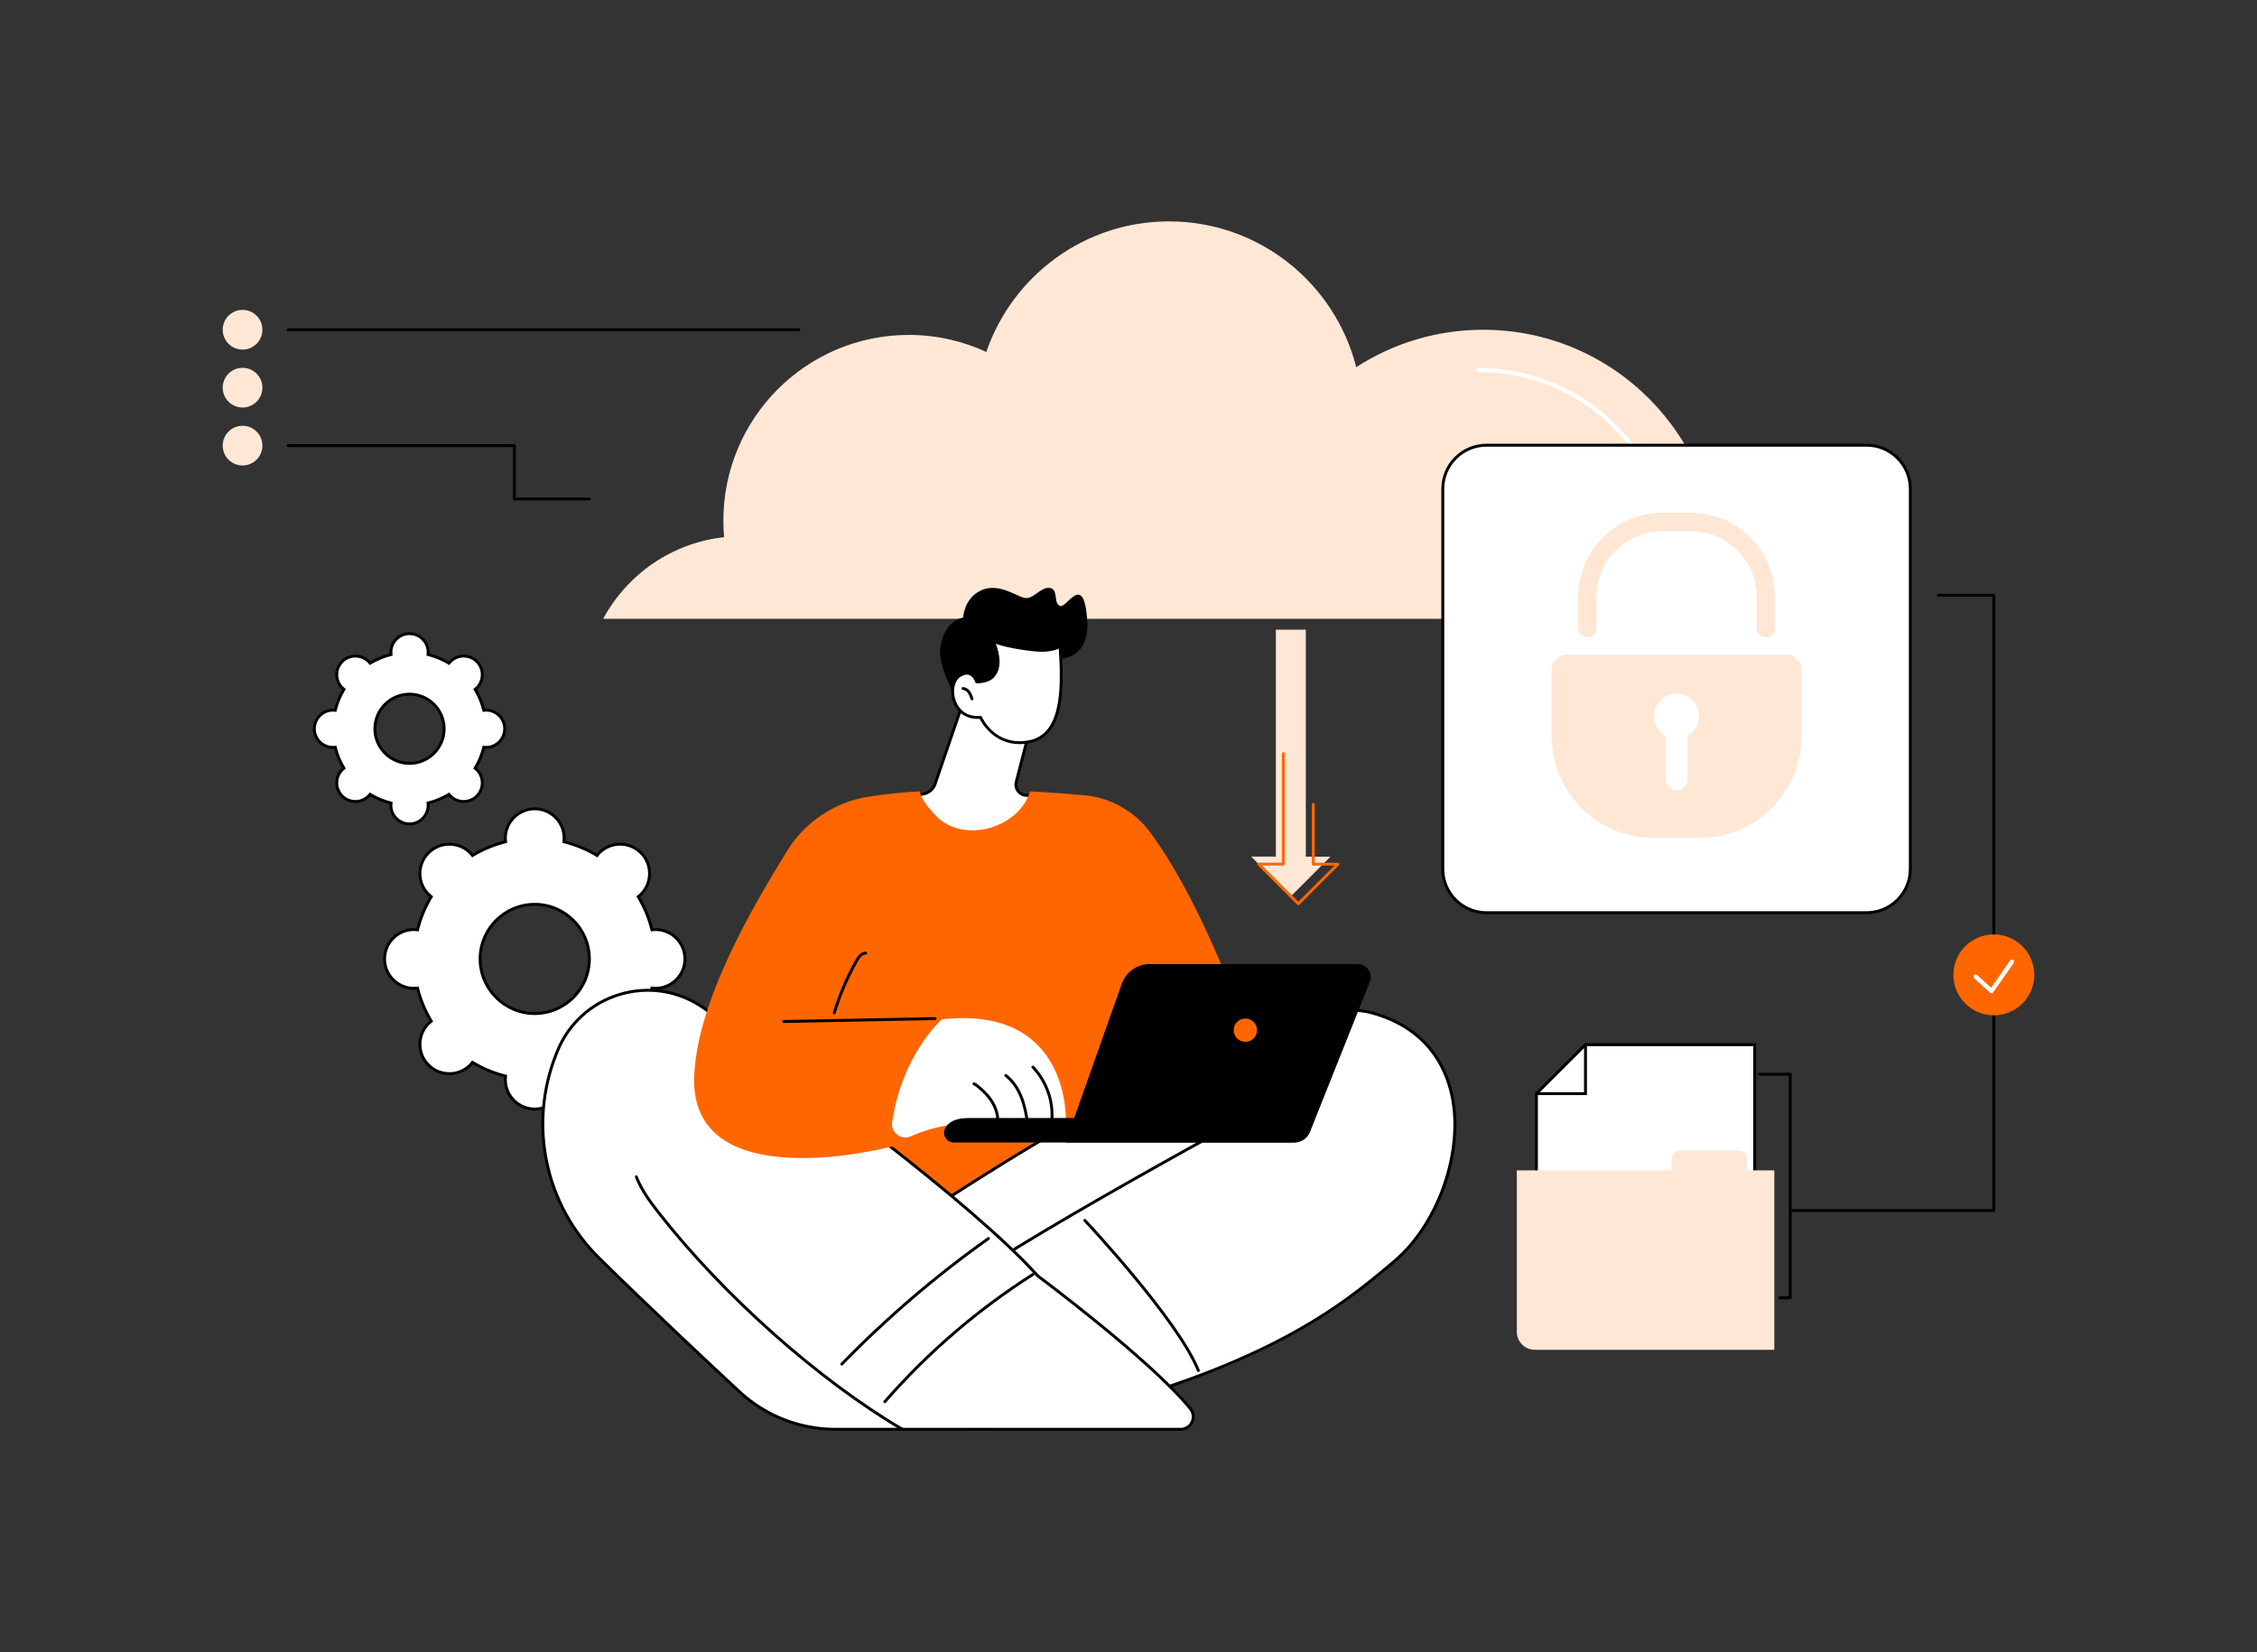 <?xml version="1.0" encoding="UTF-8"?>
<svg id="Warstwa_1" data-name="Warstwa 1" xmlns="http://www.w3.org/2000/svg" xmlns:xlink="http://www.w3.org/1999/xlink" viewBox="0 0 3415 2500">
  <rect x="0" y="0" width="3415" height="2500" fill="#333333" stroke="none"/>
  <defs>
    <style>
      .cls-1, .cls-2, .cls-3, .cls-4, .cls-5 {
        stroke-width: 0px;
      }

      .cls-2 {
        fill: none;
      }

      .cls-3 {
        fill: #ffe7d6;
      }

      .cls-4 {
        fill: #fff;
      }

      .cls-5 {
        fill: #f60;
      }

      .cls-6 {
        clip-path: url(#clippath);
      }
    </style>
    <clipPath id="clippath">
      <rect class="cls-2" x=".12" y=".04" width="3414.88" height="2499.96"/>
    </clipPath>
  </defs>
  <g class="cls-6">
    <polygon class="cls-2" points="3415 2500 0 2500 0 0 3415 0 3415 2500 3415 2500"/>
  </g>
  <path class="cls-3" d="M912.64,936.31c36.29-67.11,103.78-114.81,183.01-123.49-.72-8.21-1.15-16.49-1.15-24.89,0-155.27,125.63-281.13,280.61-281.13,41.87,0,81.56,9.26,117.25,25.73,39.48-114.92,148.27-197.53,276.38-197.53,136.56,0,251.22,93.82,283.33,220.63,55.37-35.83,121.33-56.63,192.16-56.63,195.87,0,354.66,159.08,354.66,355.32,0,28.22-3.31,55.67-9.51,82H912.64Z"/>
  <path class="cls-4" d="M2526.6,824.01c-1.67,0-3.1-1.26-3.28-2.96-15.4-147.03-138.46-257.91-286.24-257.91-1.82,0-3.3-1.48-3.3-3.31s1.48-3.31,3.3-3.31c73.23,0,143.41,27.1,197.63,76.31,53.83,48.86,87.64,115.46,95.19,187.52.19,1.82-1.13,3.44-2.95,3.63-.11,0-.23.02-.35.02h0Z"/>
  <polygon class="cls-3" points="2013.07 1296.32 1953.14 1356.23 1893.12 1296.18 1917.99 1296.18 1930.47 1296.21 1930.47 952.81 1975.79 952.81 1975.79 1296.27 2013.07 1296.32 2013.07 1296.32"/>
  <path class="cls-5" d="M1964.47,1369.76c-.56,0-1.12-.21-1.56-.64l-60.02-60.04c-.63-.64-.82-1.58-.47-2.41.34-.82,1.14-1.36,2.03-1.36l35.15.02v-164.9c0-1.22.98-2.2,2.2-2.2s2.21.98,2.21,2.2v167.11c0,.58-.24,1.15-.65,1.56-.42.41-.98.64-1.56.64h0l-32.03-.02,54.7,54.72,54.62-54.59-31.97-.04c-1.21,0-2.2-.99-2.2-2.2v-90.28c0-1.22.99-2.21,2.2-2.21s2.21.99,2.21,2.21v88.07l35.08.05c.89,0,1.69.54,2.03,1.36.34.82.15,1.77-.48,2.4l-59.93,59.91c-.43.43-.99.64-1.56.64h0Z"/>
  <path class="cls-4" d="M809.1,1368.43c45.64,0,82.64,36.99,82.64,82.61s-37,82.61-82.64,82.61-82.64-36.99-82.64-82.61,37-82.61,82.64-82.61h0ZM626.37,1495.52c1.83,0,3.63-.14,5.4-.36,4.43,17.86,11.47,34.68,20.73,50.03-1.41,1.1-2.78,2.27-4.07,3.56-17.38,17.37-17.38,45.54,0,62.91s45.55,17.37,62.93,0c1.3-1.3,2.46-2.67,3.56-4.07,15.35,9.25,32.18,16.29,50.04,20.72-.22,1.77-.36,3.56-.36,5.39,0,24.57,19.92,44.49,44.5,44.49s44.5-19.92,44.5-44.49c0-1.83-.14-3.62-.36-5.39,17.86-4.43,34.69-11.47,50.04-20.72,1.1,1.4,2.27,2.77,3.57,4.07,17.38,17.37,45.55,17.37,62.93,0,17.38-17.37,17.38-45.54,0-62.91-1.29-1.29-2.67-2.46-4.07-3.56,9.25-15.35,16.3-32.17,20.73-50.03,1.77.22,3.57.36,5.4.36,24.57,0,44.49-19.91,44.49-44.48s-19.92-44.48-44.49-44.48c-1.83,0-3.63.14-5.4.36-4.43-17.86-11.47-34.68-20.73-50.03,1.41-1.1,2.78-2.27,4.07-3.56,17.38-17.37,17.38-45.54,0-62.91-17.38-17.37-45.55-17.37-62.93,0-1.3,1.29-2.46,2.66-3.57,4.07-15.35-9.25-32.18-16.29-50.04-20.72.22-1.77.36-3.56.36-5.4,0-24.56-19.92-44.48-44.5-44.48s-44.5,19.92-44.5,44.48c0,1.84.14,3.63.36,5.4-17.86,4.43-34.69,11.47-50.04,20.72-1.1-1.41-2.27-2.78-3.56-4.07-17.38-17.37-45.55-17.37-62.93,0s-17.38,45.54,0,62.91c1.3,1.29,2.67,2.46,4.07,3.56-9.26,15.35-16.3,32.17-20.73,50.03-1.77-.22-3.57-.36-5.4-.36-24.58,0-44.5,19.91-44.5,44.48s19.92,44.48,44.5,44.48h0Z"/>
  <path class="cls-1" d="M809.1,1370.63c-44.35,0-80.43,36.07-80.43,80.41s36.08,80.41,80.43,80.41,80.43-36.07,80.43-80.41-36.08-80.41-80.43-80.41h0ZM809.1,1535.85c-46.78,0-84.84-38.05-84.84-84.81s38.06-84.81,84.84-84.81,84.84,38.04,84.84,84.81-38.06,84.81-84.84,84.81h0ZM714.39,1604.7l1.67,1c15.36,9.26,31.99,16.14,49.43,20.47l1.89.47-.23,1.93c-.23,1.9-.34,3.58-.34,5.14,0,23.31,18.97,42.27,42.29,42.27s42.29-18.96,42.29-42.27c0-1.56-.11-3.24-.34-5.14l-.24-1.93,1.89-.47c17.44-4.33,34.07-11.21,49.43-20.47l1.67-1,1.2,1.53c1.18,1.5,2.29,2.77,3.39,3.87,16.49,16.48,43.32,16.48,59.82,0,7.99-7.99,12.39-18.6,12.39-29.9s-4.4-21.91-12.39-29.89c-1.1-1.1-2.36-2.21-3.87-3.39l-1.54-1.2,1.01-1.67c9.26-15.36,16.15-31.99,20.47-49.42l.47-1.89,1.93.23c1.93.24,3.56.35,5.14.35,23.33,0,42.29-18.97,42.29-42.28s-18.97-42.28-42.29-42.28c-1.57,0-3.2.11-5.14.34l-1.93.24-.47-1.89c-4.33-17.44-11.21-34.06-20.47-49.42l-1.01-1.67,1.54-1.2c1.51-1.19,2.78-2.3,3.88-3.39,7.99-7.98,12.39-18.6,12.39-29.89s-4.4-21.91-12.39-29.9c-16.49-16.48-43.32-16.48-59.82,0-1.1,1.1-2.21,2.36-3.39,3.87l-1.2,1.53-1.67-1c-15.36-9.25-31.99-16.14-49.44-20.47l-1.89-.47.24-1.93c.23-1.93.34-3.56.34-5.14,0-23.31-18.97-42.28-42.29-42.28s-42.29,18.97-42.29,42.28c0,1.58.11,3.21.34,5.14l.23,1.93-1.89.47c-17.44,4.33-34.07,11.21-49.43,20.47l-1.67,1-1.2-1.53c-1.18-1.51-2.29-2.77-3.39-3.87-16.49-16.49-43.33-16.48-59.82,0-7.99,7.99-12.39,18.6-12.39,29.9s4.4,21.91,12.39,29.89c1.1,1.1,2.36,2.2,3.87,3.39l1.54,1.2-1.01,1.67c-9.26,15.35-16.15,31.98-20.48,49.42l-.47,1.89-1.94-.24c-1.9-.23-3.58-.34-5.13-.34-23.32,0-42.29,18.97-42.29,42.28s18.97,42.28,42.29,42.28c1.55,0,3.23-.11,5.13-.35l1.94-.23.47,1.89c4.33,17.44,11.22,34.07,20.48,49.42l1.01,1.67-1.54,1.2c-1.5,1.18-2.77,2.29-3.87,3.39-7.99,7.98-12.39,18.6-12.39,29.89s4.4,21.91,12.39,29.9c16.49,16.48,43.33,16.48,59.81,0,1.1-1.1,2.21-2.36,3.39-3.87l1.2-1.53h0ZM809.1,1680.39c-25.75,0-46.7-20.94-46.7-46.68,0-1.18.06-2.41.17-3.74-16.57-4.29-32.41-10.85-47.14-19.51-.85,1.01-1.68,1.92-2.52,2.76-18.2,18.2-47.83,18.2-66.04,0-8.82-8.82-13.68-20.55-13.68-33.02s4.86-24.19,13.68-33.01c.83-.83,1.74-1.66,2.76-2.51-8.67-14.73-15.23-30.56-19.53-47.13-1.32.12-2.55.18-3.73.18-25.75,0-46.7-20.95-46.7-46.69s20.95-46.69,46.7-46.69c1.18,0,2.41.06,3.73.17,4.3-16.57,10.86-32.4,19.53-47.12-1.02-.85-1.93-1.68-2.76-2.51-8.82-8.82-13.68-20.54-13.68-33.01s4.86-24.2,13.68-33.02c18.21-18.2,47.84-18.2,66.05,0,.83.83,1.67,1.75,2.52,2.76,14.73-8.66,30.57-15.22,47.14-19.52-.12-1.32-.17-2.55-.17-3.73,0-25.74,20.95-46.68,46.7-46.68s46.7,20.94,46.7,46.68c0,1.18-.06,2.41-.17,3.73,16.58,4.3,32.41,10.86,47.14,19.52.85-1.01,1.68-1.92,2.52-2.76,18.21-18.2,47.84-18.2,66.05,0,8.82,8.82,13.68,20.54,13.68,33.02s-4.86,24.19-13.68,33.01c-.83.83-1.74,1.66-2.76,2.51,8.67,14.73,15.23,30.56,19.53,47.12,1.32-.11,2.55-.17,3.73-.17,25.76,0,46.71,20.94,46.71,46.69s-20.95,46.69-46.71,46.69c-1.18,0-2.41-.06-3.73-.18-4.29,16.56-10.85,32.4-19.52,47.13,1.01.85,1.92,1.68,2.76,2.51,8.82,8.82,13.68,20.54,13.68,33.01s-4.86,24.2-13.68,33.02c-18.21,18.2-47.84,18.2-66.05,0-.83-.84-1.66-1.75-2.52-2.76-14.73,8.66-30.57,15.22-47.14,19.51.12,1.33.17,2.56.17,3.74,0,25.74-20.95,46.68-46.7,46.68h0Z"/>
  <path class="cls-4" d="M619.62,1050.43c28.93,0,52.38,23.44,52.38,52.35s-23.45,52.36-52.38,52.36-52.38-23.44-52.38-52.36,23.45-52.35,52.38-52.35h0ZM503.81,1130.98c1.16,0,2.3-.09,3.42-.23,2.81,11.32,7.27,21.98,13.14,31.71-.89.69-1.76,1.43-2.58,2.25-11.01,11.01-11.01,28.86,0,39.87s28.87,11.01,39.89,0c.82-.82,1.56-1.68,2.26-2.58,9.73,5.87,20.4,10.33,31.72,13.14-.14,1.12-.23,2.26-.23,3.42,0,15.57,12.63,28.19,28.2,28.19s28.2-12.62,28.2-28.19c0-1.16-.09-2.3-.23-3.42,11.32-2.81,21.99-7.27,31.72-13.14.7.9,1.44,1.76,2.26,2.58,11.01,11.01,28.87,11.01,39.88,0,11.01-11.01,11.01-28.86,0-39.87-.82-.82-1.69-1.56-2.58-2.25,5.86-9.73,10.33-20.39,13.14-31.71,1.12.14,2.26.23,3.42.23,15.58,0,28.2-12.63,28.2-28.2s-12.63-28.19-28.2-28.19c-1.16,0-2.3.09-3.42.23-2.81-11.32-7.27-21.98-13.14-31.71.89-.69,1.76-1.43,2.58-2.25,11.01-11.01,11.01-28.87,0-39.88-11.01-11.01-28.87-11.01-39.88,0-.82.82-1.56,1.69-2.26,2.58-9.73-5.86-20.4-10.32-31.72-13.13.14-1.12.23-2.26.23-3.42,0-15.57-12.63-28.19-28.2-28.19s-28.2,12.62-28.2,28.19c0,1.16.09,2.3.23,3.42-11.32,2.81-21.98,7.27-31.72,13.13-.7-.89-1.44-1.76-2.26-2.58-11.01-11.01-28.87-11.01-39.89,0-11.01,11.01-11.01,28.87,0,39.88.82.82,1.69,1.56,2.58,2.25-5.87,9.73-10.33,20.39-13.14,31.71-1.12-.14-2.26-.23-3.42-.23-15.58,0-28.2,12.62-28.2,28.19s12.63,28.2,28.2,28.2h0Z"/>
  <path class="cls-1" d="M619.62,1052.63c-27.67,0-50.17,22.5-50.17,50.15s22.51,50.16,50.17,50.16,50.17-22.5,50.17-50.16-22.51-50.15-50.17-50.15h0ZM619.62,1157.34c-30.1,0-54.58-24.47-54.58-54.56s24.49-54.56,54.58-54.56,54.58,24.48,54.58,54.56-24.48,54.56-54.58,54.56h0ZM559.4,1199.11l1.67,1.01c9.67,5.82,20.14,10.16,31.11,12.88l1.9.47-.24,1.93c-.14,1.17-.21,2.2-.21,3.16,0,14.33,11.66,25.99,26,25.99s26-11.66,26-25.99c0-.96-.07-1.99-.21-3.16l-.24-1.93,1.9-.47c10.97-2.72,21.44-7.06,31.11-12.88l1.67-1.01,1.2,1.54c.74.94,1.4,1.7,2.08,2.37,10.14,10.14,26.63,10.14,36.77.01,4.91-4.91,7.62-11.44,7.62-18.38s-2.7-13.47-7.62-18.38c-.67-.67-1.45-1.35-2.38-2.08l-1.54-1.2,1.01-1.67c5.83-9.67,10.16-20.13,12.89-31.1l.47-1.89,1.93.23c1.2.15,2.2.21,3.16.21,14.33,0,26-11.65,26-25.99s-11.66-25.99-26-25.99c-.95,0-1.99.07-3.16.22l-1.93.23-.47-1.89c-2.72-10.97-7.06-21.44-12.89-31.1l-1.01-1.67,1.54-1.2c.94-.74,1.7-1.4,2.38-2.08,4.91-4.91,7.62-11.44,7.62-18.38s-2.7-13.47-7.62-18.38c-10.13-10.13-26.63-10.13-36.77,0-.67.68-1.36,1.45-2.08,2.38l-1.2,1.54-1.67-1.01c-9.67-5.82-20.13-10.16-31.11-12.88l-1.89-.47.24-1.94c.14-1.16.21-2.19.21-3.15,0-14.33-11.67-25.99-26-25.99s-26,11.66-26,25.99c0,.96.07,1.99.21,3.15l.24,1.94-1.89.47c-10.98,2.72-21.44,7.06-31.11,12.88l-1.67,1.01-1.2-1.54c-.73-.93-1.41-1.7-2.08-2.38-10.14-10.13-26.63-10.13-36.77,0-4.91,4.91-7.62,11.44-7.62,18.38s2.7,13.47,7.62,18.38c.67.67,1.43,1.33,2.38,2.08l1.53,1.2-1.01,1.67c-5.83,9.66-10.16,20.13-12.89,31.1l-.47,1.89-1.93-.23c-1.17-.15-2.2-.22-3.16-.22-14.33,0-26,11.66-26,25.99s11.66,25.99,26,25.99c.96,0,1.96-.06,3.16-.21l1.93-.23.47,1.89c2.72,10.97,7.06,21.43,12.89,31.1l1.01,1.67-1.54,1.2c-.95.75-1.7,1.4-2.38,2.08-4.91,4.91-7.62,11.44-7.62,18.38s2.7,13.47,7.62,18.38c10.14,10.13,26.63,10.13,36.77,0,.68-.68,1.34-1.44,2.08-2.38l1.2-1.54h0ZM619.62,1248.95c-16.77,0-30.41-13.63-30.41-30.39,0-.57.02-1.15.06-1.76-10.12-2.68-19.81-6.69-28.85-11.94-.4.46-.8.89-1.2,1.28-11.85,11.86-31.14,11.86-43,0-5.74-5.74-8.91-13.37-8.91-21.49s3.16-15.75,8.91-21.49c.4-.41.82-.8,1.28-1.2-5.25-9.04-9.27-18.73-11.95-28.84-.61.04-1.19.06-1.76.06-16.77,0-30.41-13.63-30.41-30.4s13.64-30.39,30.41-30.39c.56,0,1.15.02,1.76.06,2.68-10.12,6.7-19.8,11.95-28.84-.46-.4-.88-.8-1.28-1.2-5.74-5.74-8.91-13.37-8.91-21.49s3.16-15.75,8.91-21.49c11.86-11.85,31.14-11.85,43,0,.4.4.8.82,1.2,1.29,9.04-5.25,18.72-9.26,28.84-11.94-.04-.61-.06-1.19-.06-1.76,0-16.76,13.64-30.4,30.41-30.4s30.41,13.64,30.41,30.4c0,.57-.02,1.15-.06,1.76,10.12,2.68,19.81,6.69,28.84,11.94.41-.46.8-.89,1.2-1.29,11.85-11.85,31.14-11.85,43,0,5.74,5.74,8.91,13.38,8.91,21.49s-3.16,15.75-8.91,21.49c-.4.4-.82.8-1.28,1.2,5.25,9.04,9.27,18.72,11.95,28.84.61-.04,1.19-.06,1.76-.06,16.77,0,30.41,13.63,30.41,30.39s-13.64,30.4-30.41,30.4c-.57,0-1.15-.02-1.76-.06-2.68,10.11-6.7,19.8-11.95,28.84.46.4.89.8,1.29,1.2,5.74,5.74,8.91,13.37,8.91,21.49s-3.16,15.75-8.91,21.49c-11.86,11.86-31.14,11.85-43,0-.4-.39-.8-.82-1.2-1.28-9.04,5.25-18.73,9.26-28.85,11.94.04.61.06,1.19.06,1.76,0,16.76-13.64,30.39-30.41,30.39h0Z"/>
  <path class="cls-1" d="M1574.16,994.68s76.74,22.18,70.78-57.7c-5.36-71.83-30.57-16.83-40.75-20.02-10.98-3.44-1.92-25.55-16.09-27.35-13.94-1.77-24.67,18.51-38.61,14.98-13.94-3.53-41.73-24.89-68.63-9.42-22.52,12.95-23.59,39.45-23.59,39.45,0,0-27.89,2.35-34.32,44.75-6.44,42.39,51.47,121.29,51.47,121.29l99.74-105.98h0Z"/>
  <path class="cls-4" d="M1455.75,1066.9l-40.93,119.54c-2.61,7.64-9.12,13.3-17.05,14.84l-18.22,3.54s47.38,102.74,127.23,85.53c79.84-17.21,62.28-85.53,62.28-85.53l-16.89-1.37c-10.11-.81-17.04-10.54-14.51-20.35l18.99-73.46s-77.37-62.3-100.9-42.74h0Z"/>
  <path class="cls-1" d="M1382.8,1206.43c7.97,15.58,53.29,96.89,123.51,81.77,24.95-5.38,42.71-16.36,52.78-32.62,12.47-20.16,9.31-42.72,8.16-48.7l-15.25-1.23c-5.48-.44-10.44-3.26-13.63-7.73-3.17-4.47-4.21-10.07-2.84-15.38l18.63-72.07c-21.82-17.35-78.17-56.05-96.53-42.24l-40.72,118.92c-2.87,8.36-10.04,14.6-18.72,16.29l-15.39,2.99h0ZM1489.03,1294.48c-69.69,0-111.04-87.78-111.48-88.74-.29-.61-.27-1.32.04-1.93.31-.6.87-1.03,1.54-1.15l18.22-3.54c7.14-1.39,13.03-6.52,15.39-13.4l40.93-119.53c.13-.39.36-.72.67-.98,24.63-20.5,100.48,40.12,103.69,42.71.67.54.97,1.43.75,2.27l-18.98,73.46c-1.05,4.04-.26,8.31,2.17,11.71,2.42,3.41,6.21,5.56,10.38,5.9l16.89,1.36c.94.08,1.72.74,1.96,1.65.3,1.16,7.1,28.6-8.34,53.58-10.72,17.35-29.43,29.01-55.62,34.66-6.27,1.35-12.34,1.97-18.21,1.97h0Z"/>
  <path class="cls-4" d="M1483.64,1085.49s19.83,45.74,71.77,37.29c51.94-8.45,53.25-74.44,48.62-144.56-7.55,3.66-16.73,6.21-30.01,5.81-22.54-.68-69.38-9.7-71.58-14.86,8.45,19.82,11.66,40.17,1.12,52.88-4.13,5.54-11.94,9.54-25.73,9.77,0,0-6.58-21.97-26.17-9.21-19.59,12.75-12.3,66.54,31.98,62.89h0Z"/>
  <path class="cls-1" d="M1483.64,1083.29c.88,0,1.67.51,2.02,1.32.79,1.81,19.78,44.06,69.4,35.99,50.44-8.2,51.02-75.53,46.97-139.06-8.37,3.52-17.39,5-28.07,4.69-14.93-.45-52.04-6.06-67.14-12.04,5.96,16.12,9.45,35.98-1.56,49.25-5.05,6.76-14.28,10.35-27.39,10.57h-.04c-.97,0-1.83-.63-2.11-1.57-.02-.08-2.69-8.64-9.19-11.01-3.85-1.4-8.45-.39-13.66,3.01-8.75,5.69-11.83,21.17-7.02,35.24,2.67,7.82,11.73,25.77,37.61,23.61h.18ZM1543.02,1126.02c-38.9,0-57.07-31.14-60.71-38.23-19.43,1.02-34.53-8.84-40.63-26.68-5.53-16.16-1.75-33.51,8.78-40.36,6.46-4.2,12.38-5.36,17.6-3.45,6.64,2.44,10.04,9.15,11.3,12.26,10.83-.43,18.37-3.4,22.44-8.84,11.05-13.32,5.34-34.91-1.38-50.69,0,0-.01,0-.01,0-.47-1.12.05-2.41,1.17-2.89,1.12-.47,2.41.04,2.89,1.16,3.07,3.83,45.96,12.81,69.62,13.52,11.23.35,20.42-1.43,28.97-5.59.66-.32,1.44-.29,2.07.08.64.37,1.05,1.03,1.09,1.76,4.39,66.38,4.48,137.95-50.46,146.88-4.47.73-8.72,1.07-12.74,1.07h0Z"/>
  <path class="cls-1" d="M1470.71,1059.63c-.91,0-1.77-.58-2.08-1.49-1.13-3.29-2.29-6.68-4.25-9.41-2-2.78-4.77-4.55-7.41-4.73-1.22-.08-2.13-1.13-2.05-2.35.08-1.21,1.13-2.07,2.35-2.05,3.99.28,7.89,2.67,10.68,6.56,2.35,3.25,3.62,6.96,4.85,10.55.39,1.15-.22,2.4-1.37,2.8-.24.08-.48.12-.72.12h0Z"/>
  <path class="cls-5" d="M1348.7,1718.23l242.15-30.32,23.13,55.24-187.54,91.21s-92.89-63.93-77.74-116.13h0Z"/>
  <path class="cls-4" d="M1288.33,1911.16s604.29-428.65,787.14-378.6c182.85,50.04,141.61,285.36,34.01,376.14-74.79,63.1-193.2,163.96-527.8,241.8-334.6,77.83-293.35-239.34-293.35-239.34h0Z"/>
  <path class="cls-1" d="M1290.4,1912.39c-1.32,12.12-12.77,136.2,61.91,203.79,49.82,45.09,126.82,55.91,228.87,32.17,332.52-77.35,448.85-175.5,525.83-240.45l1.05-.89c66.9-56.44,104.83-166.32,86.36-250.15-9.57-43.43-38.07-99.88-119.53-122.18-74.2-20.31-233.4,38.59-460.43,170.3-165.38,95.95-311.91,198.84-324.06,207.41h0ZM1484.85,2165c-56.62,0-101.99-15.22-135.51-45.57-79.88-72.32-63.37-207.2-63.2-208.55.08-.61.41-1.16.91-1.52,1.51-1.07,153.15-108.37,325.17-208.17,231.35-134.22,387.43-191.67,463.83-170.76,83.59,22.88,112.85,80.86,122.68,125.48,9.32,42.32,5.14,91.91-11.77,139.63-16.51,46.61-43.52,87.39-76.06,114.84l-1.04.88c-38.34,32.35-86.04,72.6-166.95,115.36-95.78,50.62-213.77,91.84-360.73,126.03-35.42,8.24-67.9,12.35-97.33,12.35h0Z"/>
  <path class="cls-1" d="M1813.2,2076.04c-.87,0-1.7-.53-2.04-1.39-30.6-76.37-169.92-224.97-171.33-226.46-.83-.88-.79-2.28.1-3.11.89-.84,2.28-.8,3.12.09,1.41,1.5,141.29,150.7,172.2,227.84.45,1.13-.1,2.42-1.23,2.87-.27.11-.55.16-.82.16h0Z"/>
  <path class="cls-1" d="M1419.84,1970.03c-.63,0-1.25-.27-1.69-.79-.78-.93-.66-2.32.27-3.1,92.55-77.53,511.07-302.46,515.29-304.73,1.07-.57,2.41-.17,2.98.9.58,1.08.17,2.41-.9,2.99-4.21,2.26-422.34,226.98-514.54,304.22-.41.34-.91.51-1.41.51h0Z"/>
  <path class="cls-4" d="M1801.15,2131.65c4.67,5.7,5.63,13.58,2.47,20.24-3.15,6.65-9.86,10.9-17.24,10.9h-522.15c-54.08,0-106.15-20.44-145.75-57.24-56.21-52.25-140.96-131.85-212.42-202.41-81.02-80-106.57-200.42-65.12-306.41.62-1.58,1.23-3.15,1.85-4.72,35.09-89.04,144.4-121.73,222.46-66.27,157.35,111.78,406.47,295.45,505.24,405.18,0,0,168.7,125.06,230.66,200.73h0Z"/>
  <path class="cls-1" d="M980.27,1500.67c-13.88,0-27.87,2.01-41.6,6.09-43.13,12.82-77.33,44.18-93.83,86.05l-1.85,4.72c-41.17,105.29-15.81,224.63,64.61,304.04,70.81,69.91,154.58,148.64,212.38,202.36,39.31,36.54,90.54,56.66,144.25,56.66h522.15c6.49,0,12.47-3.79,15.25-9.65,2.78-5.85,1.92-12.88-2.19-17.89-61.07-74.59-228.58-199.11-230.27-200.36-.11-.08-.22-.18-.32-.29-100.33-111.48-359.39-301.51-504.87-404.86-24.93-17.71-54.06-26.87-83.71-26.87h0ZM1786.38,2165h-522.15c-54.83,0-107.12-20.54-147.25-57.84-57.82-53.75-141.62-132.5-212.47-202.45-81.68-80.65-107.44-201.86-65.62-308.79l1.86-4.72c17-43.14,52.24-75.46,96.68-88.67,44.35-13.17,91.4-5.37,129.11,21.41,145.56,103.41,404.73,293.53,505.45,405.35,6.37,4.73,170.34,127.05,230.87,200.96,5.18,6.33,6.27,15.19,2.77,22.58-3.51,7.39-11.06,12.17-19.24,12.17h0Z"/>
  <path class="cls-1" d="M1365.23,2165c-.38,0-.77-.1-1.12-.31-126.53-74.34-271.33-203.03-368.88-327.86-13.09-16.74-26.53-34.8-34.47-55.25-.44-1.13.12-2.41,1.25-2.85,1.14-.44,2.41.12,2.85,1.26,7.73,19.88,20.96,37.64,33.84,54.13,97.24,124.42,241.55,252.69,367.65,326.77,1.04.62,1.39,1.97.78,3.02-.41.7-1.15,1.09-1.9,1.09h0Z"/>
  <path class="cls-1" d="M1338.77,2123.3c-.51,0-1.03-.18-1.45-.54-.91-.8-1.01-2.19-.21-3.11,65.29-74.81,140.88-139.78,224.67-193.12,1.03-.65,2.39-.35,3.04.68.66,1.02.35,2.38-.67,3.04-83.44,53.11-158.71,117.8-223.72,192.3-.43.5-1.04.75-1.66.75h0Z"/>
  <path class="cls-1" d="M1273.75,2066.24c-.56,0-1.11-.21-1.54-.63-.87-.84-.89-2.24-.04-3.11,67.93-69.83,142.68-133.82,222.16-190.21.99-.71,2.36-.47,3.07.52.7.99.47,2.37-.52,3.07-79.26,56.24-153.8,120.06-221.55,189.69-.44.44-1.01.67-1.58.67h0Z"/>
  <path class="cls-5" d="M1740.07,1259.16c-23.63-31.87-59.72-52.14-99.25-55.78-22.52-2.07-50.75-4.27-82.23-5.88-1.74,5.66-4.16,11.14-7.3,16.31-9.13,15.01-23.42,26.55-39.35,33.72-15.93,7.18-33.77,10.42-51.19,8.32-17.05-2.05-33.27-9.31-45.06-21.99-9.61-10.34-21.13-22.84-24.08-36.39-28.57,1.61-51.08,3.98-77.89,8.17-51.17,8.01-96.11,38.42-123.18,82.53-49.61,80.83-135.52,224.58-140.11,340.22-7.41,186.38,295.56,107.32,295.56,107.32l340.3-31.22,197.14-152.39s-61.36-182.3-143.36-292.94h0Z"/>
  <path class="cls-4" d="M1349.88,1698.03c-2.33,15.7,13.58,27.82,28.11,21.4,29.69-13.14,61.86-19.77,94.33-19.45l140.47,1.41s10.97-180.81-187.63-158.96c0,0-59.93,52.08-75.28,155.6h0Z"/>
  <path class="cls-1" d="M1509.33,1704.29c-.11,0-.21,0-.32-.02-1.21-.17-2.04-1.29-1.86-2.5,1.45-9.93-.89-20.97-6.59-31.1-4.79-8.53-11.89-16.58-21.71-24.62-1.84-1.5-3.82-3.05-6.01-4.01-1.12-.49-1.63-1.79-1.14-2.91.49-1.11,1.78-1.63,2.9-1.13,2.71,1.19,5.06,3.02,7.04,4.64,10.25,8.39,17.7,16.85,22.77,25.87,6.17,10.97,8.69,23.01,7.1,33.9-.16,1.09-1.1,1.88-2.18,1.88h0Z"/>
  <path class="cls-1" d="M1554.73,1701.69c-1.08,0-2.02-.79-2.18-1.89-1.69-11.95-4.13-25.93-9.35-39-5.37-13.46-13.26-24.43-22.79-31.75-.97-.74-1.15-2.12-.41-3.09.74-.96,2.12-1.14,3.09-.41,10.16,7.8,18.54,19.42,24.21,33.62,5.39,13.5,7.88,27.8,9.62,40.01.17,1.21-.67,2.32-1.87,2.49-.11.02-.21.02-.32.02h0Z"/>
  <path class="cls-1" d="M1591.11,1701.69c-.09,0-.18,0-.26,0-1.21-.15-2.08-1.24-1.93-2.45,6.08-50.89-27.24-82.52-27.58-82.84-.89-.82-.94-2.22-.11-3.11.83-.89,2.23-.94,3.11-.11.36.33,35.3,33.49,28.96,86.58-.14,1.12-1.09,1.94-2.19,1.94h0Z"/>
  <path class="cls-1" d="M1955.82,1728.81h-512.39c-3.03,0-6.07-.78-8.57-2.5-5.86-4.03-7.89-11.23-5.57-17.41,6.04-12.66,18.53-17.12,36.99-17.12h523.16l-6.78,18.43c-4.19,11.19-14.89,18.6-26.84,18.6h0Z"/>
  <path class="cls-1" d="M1958.72,1728.81c10.25,0,19.46-6.24,23.26-15.75l90.71-227.41c2.4-6.04,1.66-12.87-1.99-18.25-3.65-5.38-9.73-8.6-16.23-8.6h-314.91c-18.98,0-35.9,11.95-42.23,29.82l-85.15,240.19h346.54Z"/>
  <path class="cls-5" d="M1866.65,1558.83c0,9.74,7.91,17.64,17.67,17.64s17.67-7.9,17.67-17.64-7.91-17.64-17.67-17.64-17.67,7.9-17.67,17.64h0Z"/>
  <path class="cls-1" d="M1185.78,1547.91c-1.2,0-2.18-.96-2.21-2.16-.02-1.22.95-2.23,2.17-2.25l229.09-4.34c1.27-.03,2.22.95,2.25,2.16.02,1.22-.95,2.22-2.17,2.25l-229.09,4.34h-.04Z"/>
  <path class="cls-1" d="M1262.28,1534.92c-.21,0-.42-.03-.63-.09-1.17-.35-1.83-1.58-1.48-2.75,8.36-27.79,19.89-54.66,34.26-79.87,3.04-5.32,7.86-12.33,15.43-12.12,1.22.04,2.17,1.06,2.13,2.27-.04,1.22-1.09,2.22-2.27,2.13h-.23c-3.81,0-7.38,3.15-11.23,9.9-14.21,24.92-25.6,51.49-33.87,78.96-.28.96-1.16,1.57-2.11,1.57h0Z"/>
  <path class="cls-1" d="M1208.68,501.17H436.06c-1.22,0-2.2-.98-2.2-2.2s.99-2.2,2.2-2.2h772.62c1.22,0,2.2.99,2.2,2.2s-.98,2.2-2.2,2.2h0Z"/>
  <path class="cls-3" d="M367.01,529c-16.58,0-30.03-13.45-30.03-30.04s13.45-30.04,30.03-30.04,30.03,13.45,30.03,30.04-13.45,30.04-30.03,30.04h0Z"/>
  <path class="cls-3" d="M367.01,616.67c-16.58,0-30.03-13.45-30.03-30.04s13.45-30.04,30.03-30.04,30.03,13.45,30.03,30.04-13.45,30.04-30.03,30.04h0Z"/>
  <path class="cls-3" d="M367.01,704.34c-16.59,0-30.03-13.45-30.03-30.04s13.45-30.04,30.03-30.04,30.03,13.45,30.03,30.04-13.45,30.04-30.03,30.04h0Z"/>
  <path class="cls-1" d="M891.67,757.24h-113.37c-1.22,0-2.2-.98-2.2-2.2v-78.54h-340.03c-1.22,0-2.2-.99-2.2-2.2s.99-2.2,2.2-2.2h342.24c1.22,0,2.2.99,2.2,2.2v78.54h111.17c1.22,0,2.2.99,2.2,2.2s-.99,2.2-2.2,2.2h0Z"/>
  <path class="cls-4" d="M2824.32,673.67h-575.14c-36.52,0-66.12,29.6-66.12,66.12v575.14c0,36.52,29.6,66.12,66.12,66.12h575.14c36.52,0,66.12-29.6,66.12-66.12v-575.14c0-36.52-29.6-66.12-66.12-66.12h0Z"/>
  <path class="cls-1" d="M2249.18,675.88c-35.25,0-63.92,28.68-63.92,63.92v575.14c0,35.24,28.67,63.91,63.92,63.91h575.14c35.24,0,63.92-28.67,63.92-63.91v-575.14c0-35.25-28.68-63.92-63.92-63.92h-575.14ZM2824.32,1383.26h-575.14c-37.68,0-68.33-30.65-68.33-68.32v-575.14c0-37.68,30.65-68.33,68.33-68.33h575.14c37.68,0,68.33,30.65,68.33,68.33v575.14c0,37.67-30.65,68.32-68.33,68.32h0Z"/>
  <path class="cls-3" d="M2703.27,990.75h-333.04c-12.52,0-22.67,10.15-22.67,22.66v99.98c0,85.35,69.2,154.55,154.55,154.55h69.28c85.35,0,154.54-69.2,154.54-154.55v-99.98c0-12.51-10.14-22.66-22.66-22.66h0Z"/>
  <path class="cls-3" d="M2671.77,964.28c-7.68,0-13.9-6.23-13.9-13.91v-46.96c0-54.99-44.74-99.73-99.73-99.73h-42.78c-54.99,0-99.73,44.74-99.73,99.73v46.96c0,7.68-6.22,13.91-13.9,13.91s-13.91-6.23-13.91-13.91v-46.96c0-70.33,57.21-127.54,127.54-127.54h42.78c70.33,0,127.54,57.21,127.54,127.54v46.96c0,7.68-6.23,13.91-13.91,13.91h0Z"/>
  <path class="cls-4" d="M2570.89,1083.78c0-18.85-15.29-34.13-34.14-34.13s-34.14,15.28-34.14,34.13c0,12.92,7.18,24.16,17.77,29.96v65.8c0,9.05,7.33,16.38,16.37,16.38s16.37-7.33,16.37-16.38v-65.8c10.59-5.8,17.77-17.04,17.77-29.96h0Z"/>
  <path class="cls-1" d="M3016.81,1833.95h-304.34c-1.21,0-2.2-.99-2.2-2.2s.99-2.21,2.2-2.21h302.14v-926.59h-81.78c-1.22,0-2.2-.99-2.2-2.2s.98-2.2,2.2-2.2h83.98c1.22,0,2.2.98,2.2,2.2v931.01c0,1.21-.98,2.2-2.2,2.2h0Z"/>
  <path class="cls-5" d="M3078.02,1475.16c0,33.8-27.41,61.2-61.21,61.2s-61.21-27.4-61.21-61.2,27.4-61.21,61.21-61.21,61.21,27.4,61.21,61.21h0Z"/>
  <path class="cls-4" d="M3013.23,1502.84c-.81,0-1.6-.3-2.21-.85l-23.89-21.58c-1.35-1.23-1.46-3.32-.23-4.67,1.23-1.36,3.31-1.46,4.67-.24l21.1,19.08,28.89-41.29c1.05-1.5,3.1-1.86,4.61-.82,1.49,1.05,1.85,3.11.81,4.61l-31.04,44.36c-.54.77-1.39,1.28-2.33,1.38-.13.02-.25.02-.38.02h0Z"/>
  <polygon class="cls-4" points="2398.94 1580.8 2324.7 1654.85 2324.7 1839.91 2655.04 1839.91 2655.04 1580.8 2398.94 1580.8 2398.94 1580.8"/>
  <path class="cls-1" d="M2326.9,1837.71h325.93v-254.71h-252.98l-72.95,72.77v181.94h0ZM2657.24,1842.12h-334.74v-188.18l75.53-75.35h259.21v263.53h0Z"/>
  <polygon class="cls-1" points="2401.14 1657.06 2324.7 1657.06 2324.7 1652.65 2396.73 1652.65 2396.73 1580.8 2401.14 1580.8 2401.14 1657.06 2401.14 1657.06"/>
  <path class="cls-3" d="M2644.13,1770.98v-15.71c0-8-6.51-14.49-14.53-14.49h-86.09c-8.02,0-14.53,6.49-14.53,14.49v15.71h-233.91v244.29c0,15.05,12.23,27.24,27.31,27.24h362.28v-271.53h-40.53Z"/>
  <path class="cls-1" d="M2708.79,1966h-15.8c-1.21,0-2.2-.98-2.2-2.2s.99-2.2,2.2-2.2h13.59v-333.92h-44.73c-1.22,0-2.2-.99-2.2-2.21s.98-2.2,2.2-2.2h46.94c1.22,0,2.2.99,2.2,2.2v338.33c0,1.22-.98,2.2-2.2,2.2h0Z"/>
</svg>